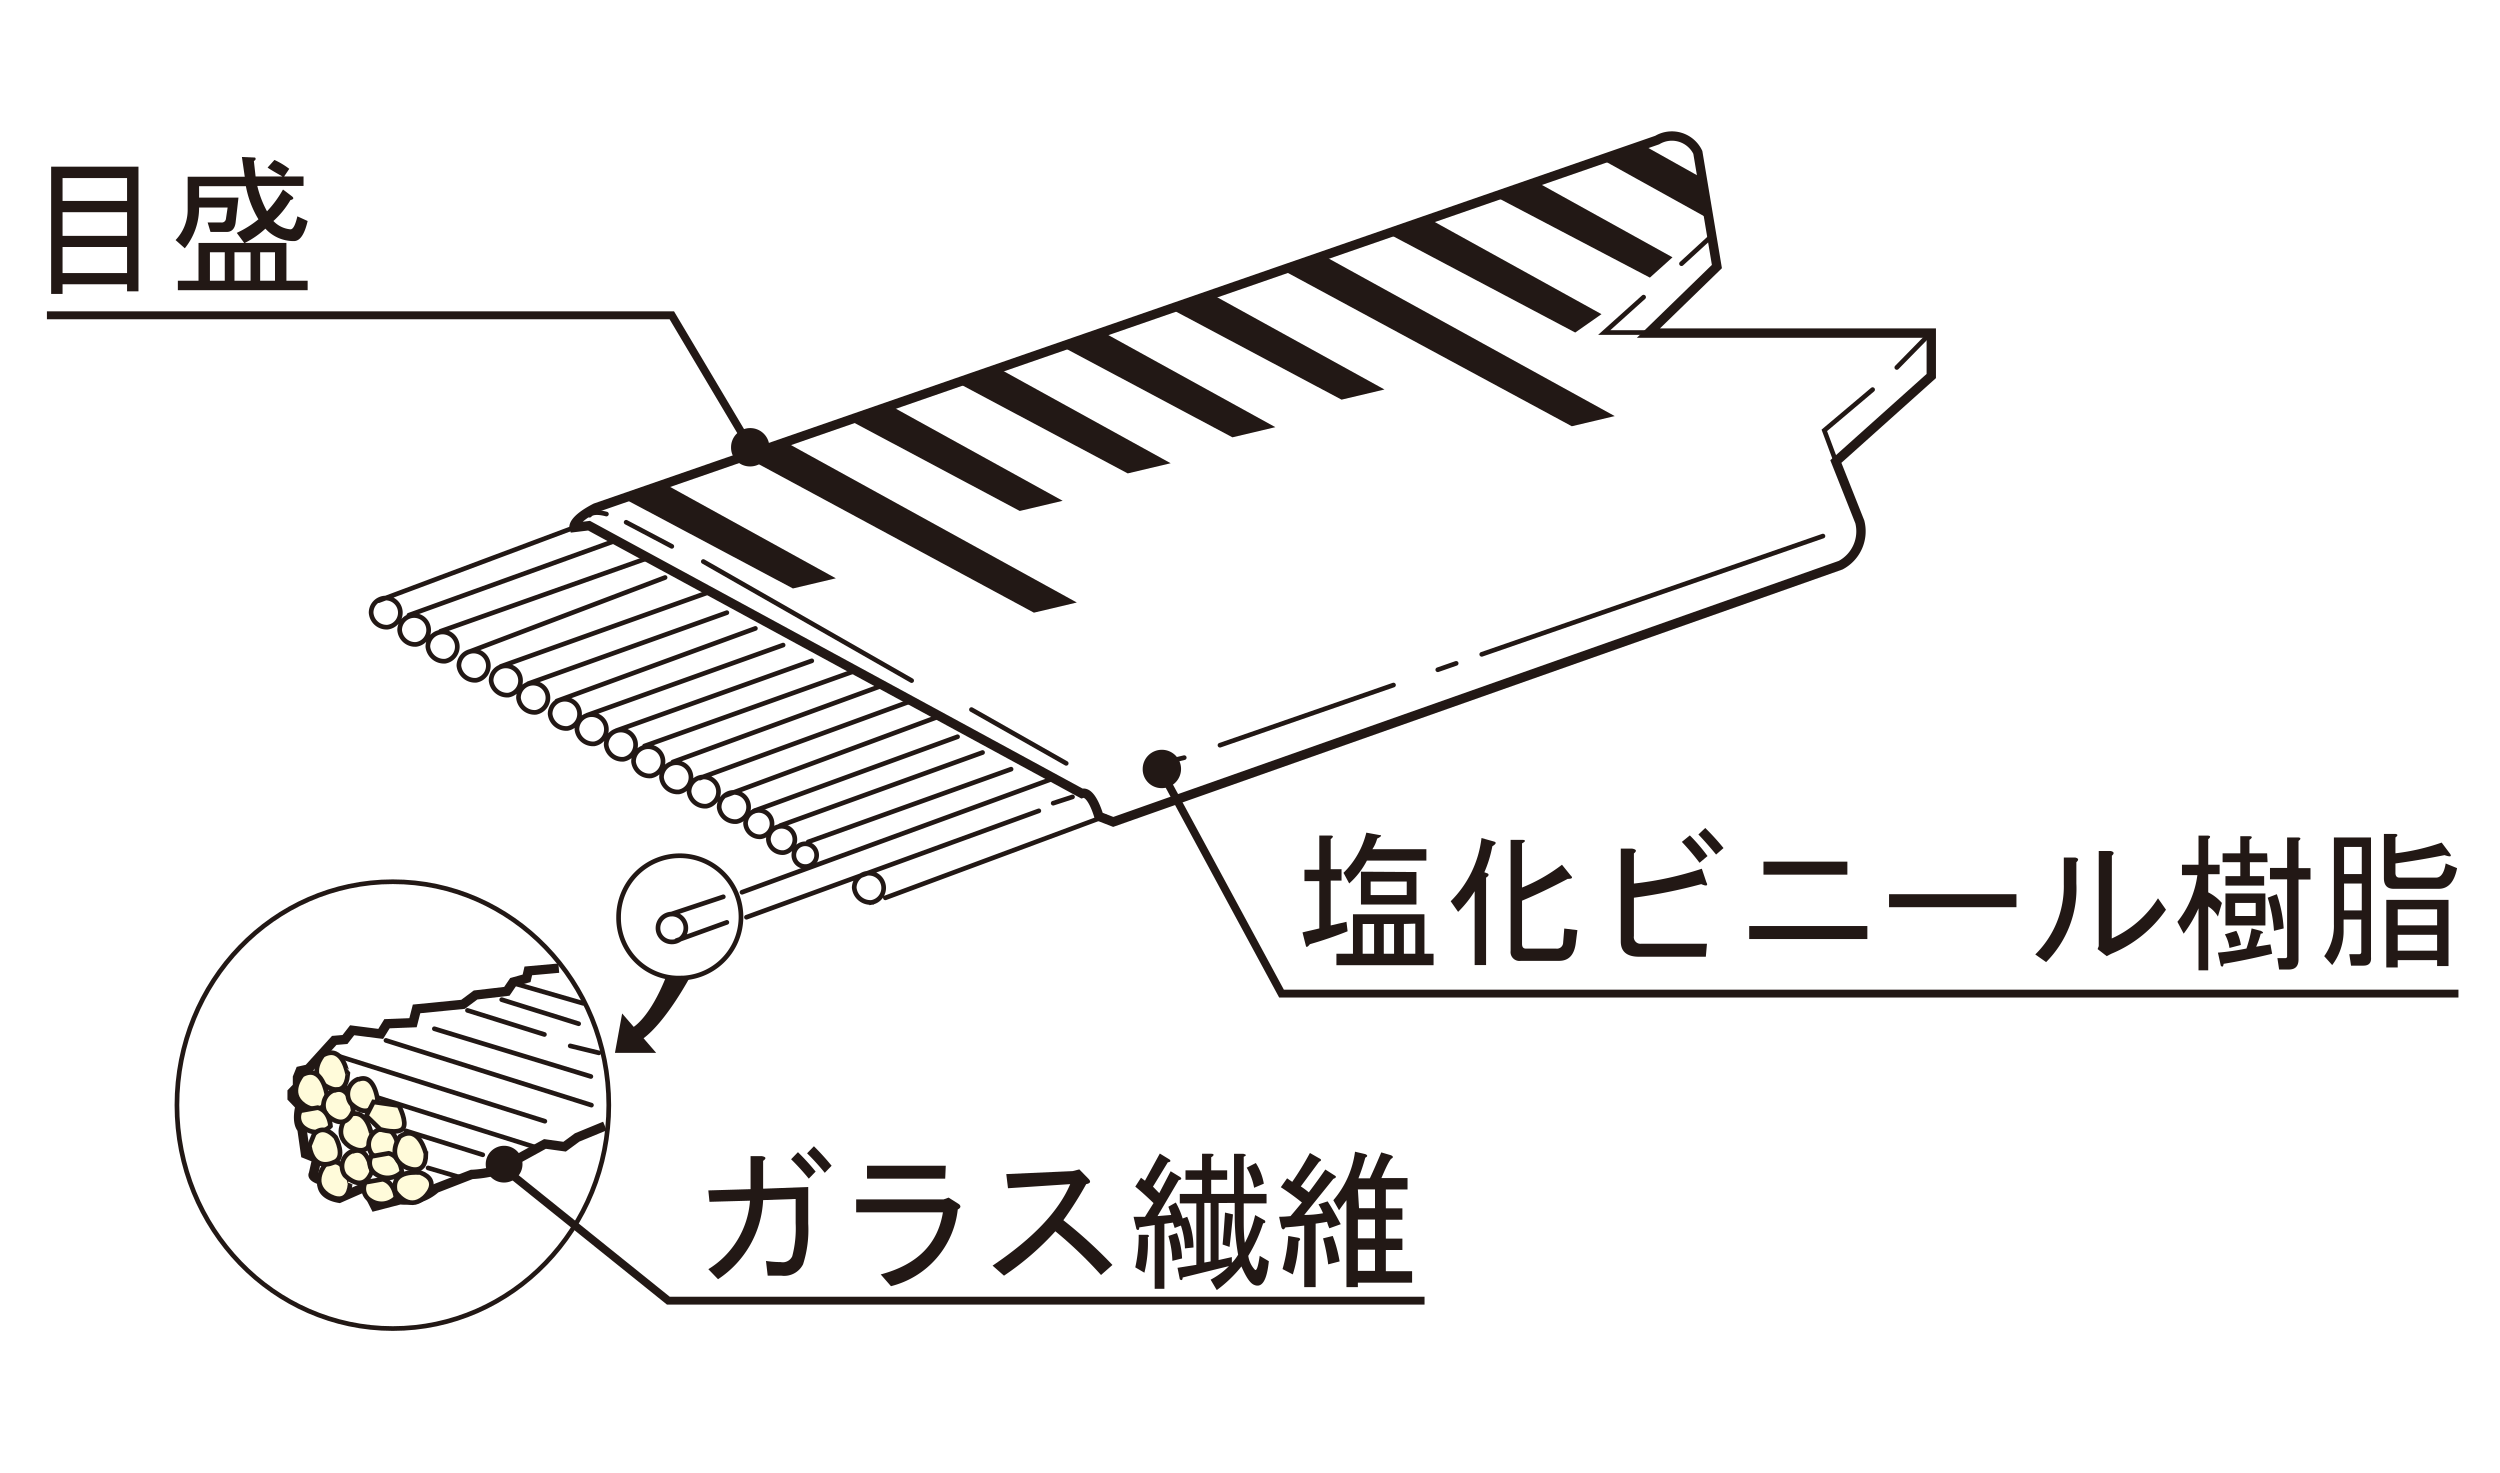 <svg xmlns="http://www.w3.org/2000/svg" viewBox="0 0 219 129"><defs><style>.cls-1{fill:#fff;}.cls-2,.cls-3,.cls-4,.cls-6{fill:none;stroke:#221815;}.cls-2,.cls-4{stroke-width:0.41px;}.cls-3{stroke-width:0.82px;}.cls-4{stroke-linecap:round;}.cls-5{fill:#221815;}.cls-6{stroke-width:0.69px;}.cls-7{fill:#fffbda;}</style></defs><g id="アートボードのガイド"><rect class="cls-1" width="219" height="129"/></g><g id="レイヤー_1" data-name="レイヤー 1"><path class="cls-1" d="M34.46,116.63c10.45,0,18.92-8.76,18.92-19.57S44.91,77.49,34.46,77.49,15.55,86.25,15.55,97.06,24,116.63,34.46,116.63" transform="translate(-0.05 -0.25)"/><path class="cls-2" d="M34.46,116.63c10.45,0,18.92-8.76,18.92-19.57S44.91,77.49,34.46,77.49,15.55,86.25,15.55,97.06,24,116.63,34.46,116.63Z" transform="translate(-0.05 -0.25)"/><path class="cls-3" d="M50.34,46.46s-.2-.64,1.88-1.72l93-32.22a2.52,2.52,0,0,1,3.56,1.08l1.67,10-6,5.83h24.78v3.76l-8.36,7.49,2.1,5.29a3.36,3.36,0,0,1-1.68,3.79L97.57,72.25l-1.26-.49s-.63-2.29-1.49-2L51.65,46.3Z" transform="translate(-0.05 -0.25)"/><path class="cls-4" d="M85.15,62.41l8.3,4.71M61.66,49.44,79.91,59.87M54.9,46l4,2.11" transform="translate(-0.05 -0.25)"/><polygon class="cls-5" points="137.69 37.34 141.45 36.45 115.98 22.42 112.3 23.63 137.69 37.34"/><polygon class="cls-5" points="90.57 53.67 94.33 52.78 68.87 38.76 65.18 39.97 90.57 53.67"/><polygon class="cls-5" points="89.33 44.76 93.09 43.87 78.09 35.59 74.4 36.81 89.33 44.76"/><polygon class="cls-5" points="69.46 51.55 73.22 50.66 58.22 42.39 54.53 43.61 69.46 51.55"/><polygon class="cls-5" points="98.79 41.47 102.55 40.58 87.55 32.31 83.87 33.53 98.79 41.47"/><polygon class="cls-5" points="107.96 38.31 111.72 37.42 96.72 29.15 93.03 30.36 107.96 38.31"/><polygon class="cls-5" points="117.52 35.01 121.28 34.12 106.28 25.85 102.59 27.07 117.52 35.01"/><polygon class="cls-5" points="137.99 29.13 140.29 27.52 125.18 19.17 121.61 20.47 137.99 29.13"/><polygon class="cls-5" points="144.53 24.32 146.51 22.54 134.58 15.93 131.01 17.23 144.53 24.32"/><polygon class="cls-5" points="149.62 19.13 149.23 15.67 143.94 12.71 140.25 13.93 149.62 19.13"/><path class="cls-4" d="M166.21,32.44l3-3.06m-8.35,11.25-1-2.68,4.23-3.57M129.85,57.57l29.89-10.36M126,58.92l1.61-.56m-20.69,7.17,15.2-5.27m-21.55,7.13,3.22-.77m43.56-43.27L149.91,21m-5.46,8.38h-3.87l3.45-3.1" transform="translate(-0.05 -0.25)"/><path class="cls-5" d="M101.77,69.29a1.68,1.68,0,1,0-1.62-1.68,1.65,1.65,0,0,0,1.62,1.68" transform="translate(-0.05 -0.25)"/><path class="cls-5" d="M65.72,41.11a1.68,1.68,0,1,0-1.63-1.68,1.65,1.65,0,0,0,1.63,1.68" transform="translate(-0.05 -0.25)"/><polyline class="cls-6" points="64.92 37.83 58.85 27.62 4.11 27.62"/><polyline class="cls-6" points="101.91 67.9 112.26 87.04 176.56 87.04 215.36 87.04"/><path class="cls-4" d="M58.85,82.76a1.22,1.22,0,1,0-1.16-1.24A1.21,1.21,0,0,0,58.85,82.76Zm.47-.12,4.4-1.59m-4.88-.72,4.57-1.52m-4,7.12a5.36,5.36,0,1,0-5.17-5.35A5.26,5.26,0,0,0,59.38,85.93Zm17-6.63A1.29,1.29,0,1,0,74.88,78,1.42,1.42,0,0,0,76.41,79.3ZM64.58,72.22A1.29,1.29,0,1,0,63.05,71,1.42,1.42,0,0,0,64.58,72.22Zm-2.64-1.35a1.29,1.29,0,1,0-1.53-1.27A1.42,1.42,0,0,0,61.94,70.87Zm-2.4-1.25A1.29,1.29,0,1,0,58,68.36,1.42,1.42,0,0,0,59.54,69.62Zm-2.46-1.4A1.29,1.29,0,1,0,55.55,67,1.42,1.42,0,0,0,57.08,68.22Zm-2.4-1.46a1.29,1.29,0,1,0-1.53-1.27A1.42,1.42,0,0,0,54.68,66.76Zm-2.56-1.35a1.29,1.29,0,1,0-1.53-1.27A1.42,1.42,0,0,0,52.12,65.41Zm-2.35-1.35a1.29,1.29,0,1,0-1.53-1.27A1.42,1.42,0,0,0,49.77,64.06ZM47,62.65a1.29,1.29,0,1,0-1.53-1.27A1.42,1.42,0,0,0,47,62.65Zm-2.4-1.51a1.29,1.29,0,1,0-1.53-1.27A1.42,1.42,0,0,0,44.6,61.14Zm-2.82-1.3a1.29,1.29,0,1,0-1.53-1.27A1.42,1.42,0,0,0,41.78,59.84Zm-2.72-1.67a1.29,1.29,0,1,0-1.53-1.27A1.42,1.42,0,0,0,39.06,58.17ZM36.5,56.7a1.27,1.27,0,1,0-1.44-1.26A1.36,1.36,0,0,0,36.5,56.7ZM34,55.19a1.28,1.28,0,1,0-1.44-1.27A1.36,1.36,0,0,0,34,55.19Zm16.32-8.72-17.1,6.4M54,47.6,35.87,54.14m20.9-5L38.64,55.55m19.67-4.71L41.2,57.33m21.13-5.27L43.92,58.63m19.8-4.71-17.4,6.22m19.9-4.84L48.83,61.66m19.82-4.9L51.49,62.9m19.67-4.76L54.05,64.25m21.12-5.31L56.51,65.6m21-5.36L59,67M80,61.61l-18.64,6.8m21-5.42L63.61,69.93m20.32-5.14L66.12,71.28m20-5.11-17.71,6.4m20.21-4.94L70.85,74m21.48-5.56L65.05,78.41m26-7.13L65.44,80.6m31.39-8.84L77.61,78.9M51.7,45.38s.21-.43,1.47-.1" transform="translate(-0.05 -0.25)"/><polygon class="cls-5" points="57.48 92.23 53.87 92.23 54.5 88.78 57.48 92.23"/><path class="cls-5" d="M55.49,90.25s1.45-.77,2.9-4.42a4.31,4.31,0,0,0,2.15-.08s-2.11,4-4.19,5.51l-.86-1" transform="translate(-0.05 -0.25)"/><path class="cls-4" d="M66.69,73.55a1.16,1.16,0,1,0-1.33-1.15A1.25,1.25,0,0,0,66.69,73.55Zm2,1.39a1.16,1.16,0,1,0-1.33-1.15A1.25,1.25,0,0,0,68.65,74.94Zm2,1.22a1,1,0,1,0-1.1-1A1,1,0,0,0,70.61,76.16Zm21.62-5.55L94,70.06" transform="translate(-0.05 -0.25)"/><polyline class="cls-6" points="44 102.24 58.55 113.94 124.79 113.94"/><path class="cls-3" d="M49,85.06l-2.67.24-.15.65L45,86.28l-.55.81-2.74.32-1.1.82-4.07.4-.31,1.21-2.28.09-.55.89-2.5-.32-.63.81-.94.08L27.05,93.9l-.71.16-.23.57v.81l-.47.49v.48l.7.73s-.39,1.38.16,2l.31,2.19,1,.4-.31,1.38s-.24.25.78.57c0,0-.39,1.22,1.49,1.54l2.27-1,.86,1.7,2.2-.57a4,4,0,0,0,3.13-1l3.14-1.22s2.82-.08,3.91-1.29l2.51-1.38,1.72.24,1.1-.81,2.43-1" transform="translate(-0.05 -0.25)"/><path class="cls-4" d="M50,91.87l2.51.61M30,95.41l17.08,5.38m-17.3-8,18,5.68M33.86,91.39l18,5.67M38.1,90.37l13.71,4.18M41,88.76l6.74,2.11M37.55,102.56l2.82.83M35.6,99.31l6.74,2.1M44,87.82l6.74,2.11m-5.49-3.49,5.88,1.7" transform="translate(-0.05 -0.25)"/><path class="cls-7" d="M28.35,92.68s-1.35,1.57.16,2.65c0,0,1.79,1.29,2-.92,0,0-.36-2.7-2.14-1.73" transform="translate(-0.05 -0.25)"/><path class="cls-4" d="M28.35,92.68s-1.35,1.57.16,2.65c0,0,1.79,1.29,2-.92C30.49,94.41,30.13,91.71,28.35,92.68Z" transform="translate(-0.05 -0.25)"/><path class="cls-7" d="M28.56,102.24s-1.35,1.57.16,2.65c0,0,1.79,1.28,2-.92,0,0-.36-2.71-2.14-1.73" transform="translate(-0.05 -0.25)"/><path class="cls-4" d="M28.56,102.24s-1.35,1.57.16,2.65c0,0,1.79,1.28,2-.92C30.7,104,30.34,101.26,28.56,102.24Z" transform="translate(-0.05 -0.25)"/><path class="cls-7" d="M26.53,94.41s-1.36,1.57.15,2.65c0,0,1.79,1.29,2-.92,0,0-.37-2.7-2.14-1.73" transform="translate(-0.05 -0.25)"/><path class="cls-4" d="M26.53,94.41s-1.36,1.57.15,2.65c0,0,1.79,1.29,2-.92C28.67,96.14,28.3,93.44,26.53,94.41Z" transform="translate(-0.05 -0.25)"/><path class="cls-7" d="M30.47,98s-1.36,1.56.16,2.65c0,0,1.79,1.28,2-.92,0,0-.37-2.71-2.14-1.73" transform="translate(-0.05 -0.25)"/><path class="cls-4" d="M30.47,98s-1.36,1.56.16,2.65c0,0,1.79,1.28,2-.92C32.61,99.77,32.24,97.06,30.47,98Z" transform="translate(-0.05 -0.25)"/><path class="cls-7" d="M34.68,104.63s1.09,1.77,2.5.55c0,0,1.68-1.44-.32-2.22,0,0-2.62-.36-2.18,1.67" transform="translate(-0.05 -0.25)"/><path class="cls-4" d="M34.68,104.63s1.09,1.77,2.5.55c0,0,1.68-1.44-.32-2.22C36.86,103,34.24,102.6,34.68,104.63Z" transform="translate(-0.05 -0.25)"/><path class="cls-7" d="M29.27,95.77a1.4,1.4,0,0,0-.63,2.1s1.57,1.68,2.35-.32c0,0-.26-2.27-1.62-1.78" transform="translate(-0.05 -0.25)"/><path class="cls-4" d="M29.27,95.77a1.4,1.4,0,0,0-.63,2.1s1.57,1.68,2.35-.32c0,0-.26-2.27-1.62-1.78" transform="translate(-0.05 -0.25)"/><path class="cls-7" d="M30.89,101.1a1.41,1.41,0,0,0-.63,2.11s1.57,1.68,2.35-.32c0,0-.26-2.27-1.62-1.79" transform="translate(-0.05 -0.25)"/><path class="cls-4" d="M30.89,101.1a1.41,1.41,0,0,0-.63,2.11s1.57,1.68,2.35-.32c0,0-.26-2.27-1.62-1.79" transform="translate(-0.05 -0.25)"/><path class="cls-7" d="M31.4,94.79a1.41,1.41,0,0,0-.63,2.11s1.57,1.68,2.35-.32c0,0-.26-2.28-1.62-1.79" transform="translate(-0.05 -0.25)"/><path class="cls-4" d="M31.4,94.79a1.41,1.41,0,0,0-.63,2.11s1.57,1.68,2.35-.32c0,0-.26-2.28-1.62-1.79" transform="translate(-0.05 -0.25)"/><path class="cls-7" d="M33.22,99.21a1.41,1.41,0,0,0-.62,2.11S34.16,103,35,101c0,0-.26-2.28-1.62-1.79" transform="translate(-0.05 -0.25)"/><path class="cls-4" d="M33.22,99.21a1.41,1.41,0,0,0-.62,2.11S34.16,103,35,101c0,0-.26-2.28-1.62-1.79" transform="translate(-0.05 -0.25)"/><path class="cls-7" d="M27.88,97.28l-1.51.27a1.17,1.17,0,0,0,.42,1.57A1.73,1.73,0,0,0,29,98.9s-.1-1.35-1.15-1.62" transform="translate(-0.05 -0.25)"/><path class="cls-4" d="M27.88,97.28l-1.51.27a1.17,1.17,0,0,0,.42,1.57A1.73,1.73,0,0,0,29,98.9S28.93,97.55,27.88,97.28Z" transform="translate(-0.05 -0.25)"/><path class="cls-7" d="M33.58,103.55l-1.52.27a1.18,1.18,0,0,0,.42,1.57,1.74,1.74,0,0,0,2.25-.22s-.11-1.35-1.15-1.62" transform="translate(-0.05 -0.25)"/><path class="cls-4" d="M33.58,103.55l-1.52.27a1.18,1.18,0,0,0,.42,1.57,1.74,1.74,0,0,0,2.25-.22S34.62,103.82,33.58,103.55Z" transform="translate(-0.05 -0.25)"/><path class="cls-7" d="M34.1,101.28l-1.52.27a1.18,1.18,0,0,0,.42,1.57,1.74,1.74,0,0,0,2.25-.22s-.11-1.35-1.15-1.62" transform="translate(-0.05 -0.25)"/><path class="cls-4" d="M34.1,101.28l-1.52.27a1.18,1.18,0,0,0,.42,1.57,1.74,1.74,0,0,0,2.25-.22S35.14,101.55,34.1,101.28Z" transform="translate(-0.05 -0.25)"/><path class="cls-7" d="M27.57,99.6s.73-1,1.88.27c0,0,1,1.84-.21,2.22,0,0-1.72.86-2.09-1.46l.42-1" transform="translate(-0.05 -0.25)"/><path class="cls-4" d="M27.57,99.6s.73-1,1.88.27c0,0,1,1.84-.21,2.22,0,0-1.72.86-2.09-1.46Z" transform="translate(-0.05 -0.25)"/><path class="cls-7" d="M35.08,99.81s-1.22,1.68.38,2.62c0,0,1.9,1.11,1.9-1.1,0,0-.6-2.66-2.28-1.52" transform="translate(-0.05 -0.25)"/><path class="cls-4" d="M35.08,99.81s-1.22,1.68.38,2.62c0,0,1.9,1.11,1.9-1.1C37.36,101.33,36.76,98.67,35.08,99.81Z" transform="translate(-0.05 -0.25)"/><path class="cls-7" d="M32.77,96.78,35,97.1s.75,1.46.35,2-2,.08-2,.08L32.14,98l.63-1.26" transform="translate(-0.05 -0.25)"/><path class="cls-4" d="M32.77,96.78,35,97.1s.75,1.46.35,2-2,.08-2,.08L32.14,98Z" transform="translate(-0.05 -0.25)"/><path class="cls-5" d="M44.16,103.84a1.61,1.61,0,1,0-1.56-1.61,1.59,1.59,0,0,0,1.56,1.61" transform="translate(-0.05 -0.25)"/><path class="cls-5" d="M12.18,25.77h-1v-.62H5.53V26h-1V14.85h7.65Zm-1-7.92v-2H5.53v2Zm0,3.06V18.84H5.53v2.07Zm0,3.26V21.89H5.53v2.28Z" transform="translate(-0.05 -0.25)"/><path class="cls-5" d="M25.14,21.53v3.31H27v.83H15.63v-.83h1.81V21.53h4l-.65-.88a8.85,8.85,0,0,0,1.9-1.19,8.64,8.64,0,0,1-1.1-2.9h-4.1v1h3.45l-.25,2.18c-.07.55-.34.83-.8.83h-1.4l-.25-.83h1.2a.36.36,0,0,0,.4-.31l.15-1h-2.5A5.62,5.62,0,0,1,16.24,22l-.81-.72a3.81,3.81,0,0,0,1.06-2.69V15.73h5L21.24,14l1.15.05c.1.11.06.21-.1.31l.15,1.35h2.35c-.54-.31-1-.57-1.3-.78l.6-.67a6.59,6.59,0,0,1,1.3.78l-.45.67h1.7v.83H22.59a9,9,0,0,0,.85,2.22,9.41,9.41,0,0,0,1.4-1.91l.75.57c.23.17.2.29-.1.36A7.63,7.63,0,0,1,24,19.61a2.33,2.33,0,0,0,1.5.73q.34,0,.6-1.14l.9.41c-.27,1.17-.67,1.76-1.2,1.76a3.34,3.34,0,0,1-2.5-1.09,7.79,7.79,0,0,1-1.8,1.25Zm-5.4.82h-1.3v2.49h1.3Zm.85,0v2.49H22V22.35Zm3.55,0h-1.3v2.49h1.3Z" transform="translate(-0.05 -0.25)"/><path class="cls-5" d="M115.62,81.58V77.44h-1.3v-1h1.3v-3h.95c.3,0,.32.11.05.32v2.63h.95v1h-.95v3.93L118,81l.1.83a33.4,33.4,0,0,1-3.3,1.13c-.2.25-.31.3-.35.16l-.3-1.19C114.57,81.82,115.06,81.72,115.62,81.58Zm9.21-1.24V83.8h.8v1h-8.51v-1h1.45V80.34Zm-4.56-5.7H125v1h-5.21a6.89,6.89,0,0,1-1.55,2l-.5-.93a7.38,7.38,0,0,0,2-3.52l1.15.21c.24,0,.17.14-.2.31A3.15,3.15,0,0,1,120.27,74.64Zm3.86,2v2.85h-4.86V76.61Zm-3.71,4.55h-1V83.8h1Zm2.86-3.72h-3.16v1.19h3.16Zm-1.11,3.72h-.9V83.8h.9Zm.86,0V83.8h1V81.16Z" transform="translate(-0.05 -0.25)"/><path class="cls-5" d="M127.13,79.2a9.34,9.34,0,0,0,2.7-5.54l1.1.31c.23.07.18.21-.15.41a10.56,10.56,0,0,1-.7,2.28l.3.11q.19.15-.15.36v7.66h-1V78.32a9.6,9.6,0,0,1-1.45,1.81Zm11.1,2.53-.15,1.19c-.14,1-.62,1.5-1.45,1.5h-3.35a.78.78,0,0,1-.9-.87V73.82h1c.33,0,.35.13,0,.31V78a15,15,0,0,0,3.5-2l.75.93c.23.21.15.31-.25.31-1.44.76-2.77,1.4-4,1.91v3.78c0,.28.11.42.35.42h2.65a.54.54,0,0,0,.6-.52l.1-1.24Z" transform="translate(-0.05 -0.25)"/><path class="cls-5" d="M149.53,77.54c.17.31,0,.36-.45.16a45.6,45.6,0,0,1-5.9,1.19v3.36a.58.58,0,0,0,.65.67h5.75l-.1,1.14h-5.85c-1.07,0-1.6-.45-1.6-1.34V74.59h1q.56.1.15.42v2.64a29.1,29.1,0,0,0,5.95-1.3Zm-.6-1.71A21.53,21.53,0,0,0,147.38,74l.7-.57a15.77,15.77,0,0,1,1.55,1.81Zm-.1-2.48.6-.57a21,21,0,0,1,1.6,1.76l-.65.57C149.78,74.38,149.26,73.8,148.83,73.35Z" transform="translate(-0.05 -0.25)"/><path class="cls-5" d="M153.28,81.37h10.35v1.14H153.28Zm1.25-5.64h7.35v1.14h-7.35Z" transform="translate(-0.05 -0.25)"/><path class="cls-5" d="M165.53,79.72V78.58h11.16v1.14Z" transform="translate(-0.05 -0.25)"/><path class="cls-5" d="M178.34,83.86a8.37,8.37,0,0,0,2.5-6.16V75.37h1c.3.07.33.2.1.41v1.87a9.11,9.11,0,0,1-2.65,6.88Zm6.7-1.4a9.36,9.36,0,0,0,4.05-3.52l.7,1A10.8,10.8,0,0,1,185,83.8l-.4.21-.8-.62.1-.26V74.8h1.05c.3.07.33.21.1.41Z" transform="translate(-0.05 -0.25)"/><path class="cls-5" d="M193.49,78.42a4,4,0,0,1,1.2.93l-.35,1.19a2.56,2.56,0,0,0-.85-.88v5.59h-.85V79.82a10.89,10.89,0,0,1-1.3,2.22L190.79,81a8.19,8.19,0,0,0,1.75-4.09h-1.35V76h1.45V73.45h.8c.27,0,.28.14.05.31V76h1v.83h-1Zm1.1,6.42-.25-1.14a21.5,21.5,0,0,0,2.5-.36,11.67,11.67,0,0,0,.45-1.76l.8.21c.27.13.27.22,0,.25a7.38,7.38,0,0,1-.4,1.14l1.25-.2.15.82c-1.57.38-3,.68-4.25.88C194.81,84.93,194.72,85,194.59,84.84Zm4.1-9.06h-1.55V77h1.25v.83H195V77h1.3V75.78h-1.55V75h1.55V73.5h.8c.27,0,.28.14,0,.32V75h1.55ZM195,78.52h3.5v2.8H195Zm.95,3.27a3.84,3.84,0,0,1,.4,1.24l-1,.26a3.34,3.34,0,0,0-.4-1.19Zm1.7-2.44h-1.8v1.14h1.8Zm1.6,2.44a12.47,12.47,0,0,0-.55-2.9l.8-.31a11.16,11.16,0,0,1,.6,3Zm2.15-7.87V76.3h1.05v1h-1.05v7c0,.59-.28.88-.85.88h-.85l-.15-1h.7a.14.14,0,0,0,.15-.16V77.28h-1.5v-1h1.5V73.61h1C201.61,73.64,201.63,73.75,201.39,73.92Z" transform="translate(-0.05 -0.25)"/><path class="cls-5" d="M207.09,84.84H206l-.15-1h.85c.14,0,.2-.07.2-.21V80.8h-1.55v.88a4.93,4.93,0,0,1-1,3.11l-.7-.78a4.51,4.51,0,0,0,.85-2.79V73.61h3.25v10.5C207.79,84.6,207.56,84.84,207.09,84.84Zm-.15-10.4h-1.55v2.38h1.55Zm0,3.21h-1.55V80h1.55Zm2.95-4V75a18.93,18.93,0,0,0,4.05-.94l.75,1c.14.24,0,.27-.5.1-1.53.31-3,.55-4.3.73v.82c0,.28.12.42.35.42h3.2c.44,0,.72-.42.85-1.24l1,.41c-.24,1.21-.77,1.81-1.61,1.81h-3.95c-.56,0-.85-.31-.85-.93V73.3h1C210.11,73.33,210.13,73.44,209.89,73.61Zm-.8,5.43h5.45v5.8h-1v-.52h-3.45V85h-1Zm4.45.83h-3.45v1.4h3.45Zm0,2.23h-3.45v1.39h3.45Z" transform="translate(-0.05 -0.25)"/><path class="cls-5" d="M66.9,104.38l3.95-.15v3.21A9.89,9.89,0,0,1,70.4,111a1.85,1.85,0,0,1-1.9,1H67.3l-.15-1.29a9.43,9.43,0,0,0,1.3.1.91.91,0,0,0,1-.51,9.64,9.64,0,0,0,.3-2.9v-2.12l-2.85.1a8.79,8.79,0,0,1-3.95,6.93l-.85-.88a7.66,7.66,0,0,0,3.65-6l-3.55.1-.1-1,3.7-.11v-2.89h1c.36.07.4.2.1.41Zm2.45-2.58.6-.62a20.11,20.11,0,0,1,1.55,1.7l-.6.62A21.81,21.81,0,0,0,69.35,101.8Zm1.4-.52.6-.62a22.15,22.15,0,0,1,1.55,1.71l-.6.62A19.72,19.72,0,0,0,70.75,101.28Z" transform="translate(-0.05 -0.25)"/><path class="cls-5" d="M77.2,111.89c3.23-.86,5-2.68,5.45-5.44h-7.6v-1.13H82.7l.45-.16.9.57c.2.17.17.33-.1.47a7.79,7.79,0,0,1-5.85,6.72Zm5.65-8.39H76v-1.13h6.9Z" transform="translate(-0.05 -0.25)"/><path class="cls-5" d="M97.5,111.06l-1,.88a36.93,36.93,0,0,0-4-3.83A24.46,24.46,0,0,1,88,112l-1-.88q5.3-3.57,6.8-7.14l-5.45.36-.15-1.24,5.8-.26.6-.15.8.82c.24.25.17.4-.2.47a31.08,31.08,0,0,1-2,3.16A40.38,40.38,0,0,1,97.5,111.06Z" transform="translate(-0.05 -0.25)"/><path class="cls-5" d="M103.85,109.61a7,7,0,0,0-.35-2l-.55.21-.15-.47-.75.11v5.69h-.85v-5.59l-1.35.21c0,.24-.11.29-.25.15l-.25-1.08,1,0,.75-1.2c-.6-.58-1.13-1.06-1.6-1.44l.5-.78.35.26,1.3-2.38.85.52c.14.13.09.22-.15.25l-1.3,2.13.55.57,1-1.92.85.52c.14.14.09.22-.15.26l-1.85,3.15,1.2-.1-.25-.72.65-.37a6.86,6.86,0,0,1,.6,1.4l.4-.15a7,7,0,0,1,.55,2.69Zm-4.35,1.66a12.59,12.59,0,0,0,.3-2.85l.8,0q.21.11,0,.21a11,11,0,0,1-.3,3.11Zm3.25-.57a8.57,8.57,0,0,0-.35-2.18l.75-.25a7.11,7.11,0,0,1,.45,2.22Zm3.35,1.65a6.47,6.47,0,0,0,1.61-1.19l-4.06,1c0,.24-.11.29-.25.15l-.2-1,1.65-.26v-5.38H103.4v-.83h1.95v-1.24H103.9v-.83h1.45v-1.45h.8c.27,0,.29.14,0,.31v1.14h1.4v.83h-1.4v1.24h2v-3.52h.8c.3.07.31.15.05.26v3.26h2v.83h-2v1.45c0,.58,0,1.24.1,2a9.32,9.32,0,0,0,.9-2.43l.85.47c.1.17,0,.25-.15.25a13.25,13.25,0,0,1-1.3,2.85,2.22,2.22,0,0,0,.55,1.19c.16.21.31-.19.45-1.19l.8.47c-.17,1.69-.6,2.38-1.3,2.07-.34-.14-.7-.68-1.1-1.61a11.21,11.21,0,0,1-2.16,2.07Zm-.55-1.5.55-.1v-5.12h-.55Zm2.66-5.22H106.8v5l1.16-.26v.51a3.79,3.79,0,0,0,.55-.72,19,19,0,0,1-.3-3.16Zm-.15,1q-.15,1.61-.3,2.85l-.61-.21c.07-.76.14-1.69.21-2.8Zm2-4.5a4.84,4.84,0,0,1,.7,1.81l-.85.36a5.29,5.29,0,0,0-.65-1.76Z" transform="translate(-0.05 -0.25)"/><path class="cls-5" d="M114,104.18a6.66,6.66,0,0,1,.7.52c.63-.83,1.11-1.51,1.45-2l.8.51c.2.11.16.21-.1.31l-2.55,3.16q.84,0,1.65-.15a6.45,6.45,0,0,0-.4-.78l.8-.26c.3.45.68,1.12,1.15,2l-1,.36a3.62,3.62,0,0,1-.2-.57c-.37.07-.72.12-1,.16V113h-1v-5.39c-.54.07-1.09.12-1.65.16-.14.24-.25.22-.35,0l-.2-.93a9.79,9.79,0,0,0,1-.06c.33-.38.65-.77,1-1.19a21.25,21.25,0,0,0-1.85-1.34l.55-.78.45.31a25.4,25.4,0,0,0,1.55-2.53l.8.46c.23.11.23.21,0,.31Zm-.2,4.5c.2.07.18.17,0,.31a10.8,10.8,0,0,1-.5,2.9l-.9-.47a13,13,0,0,0,.5-2.9Zm3-.16a11.43,11.43,0,0,1,.6,2.23l-1,.26a15.65,15.65,0,0,0-.45-2.28Zm4.3-5.07h2.25v1h-1.9v1.65h1.45v1h-1.45v1.65h1.45v1h-1.45v1.86h2.3v1H119V113h-1v-7.61c-.24.31-.45.6-.65.88l-.5-.88a8.13,8.13,0,0,0,1.9-4.25l.9.21c.23.1.21.21,0,.31a17.44,17.44,0,0,1-.6,1.81h1c.36-.76.68-1.52,1-2.27l.85.25c.23.11.21.21,0,.32C121.64,102.12,121.39,102.69,121.06,103.45Zm-2,2.64h1.4v-1.65H119Zm1.4,2.64v-1.65H119v1.65Zm0,2.85v-1.86H119v1.86Z" transform="translate(-0.05 -0.25)"/></g></svg>